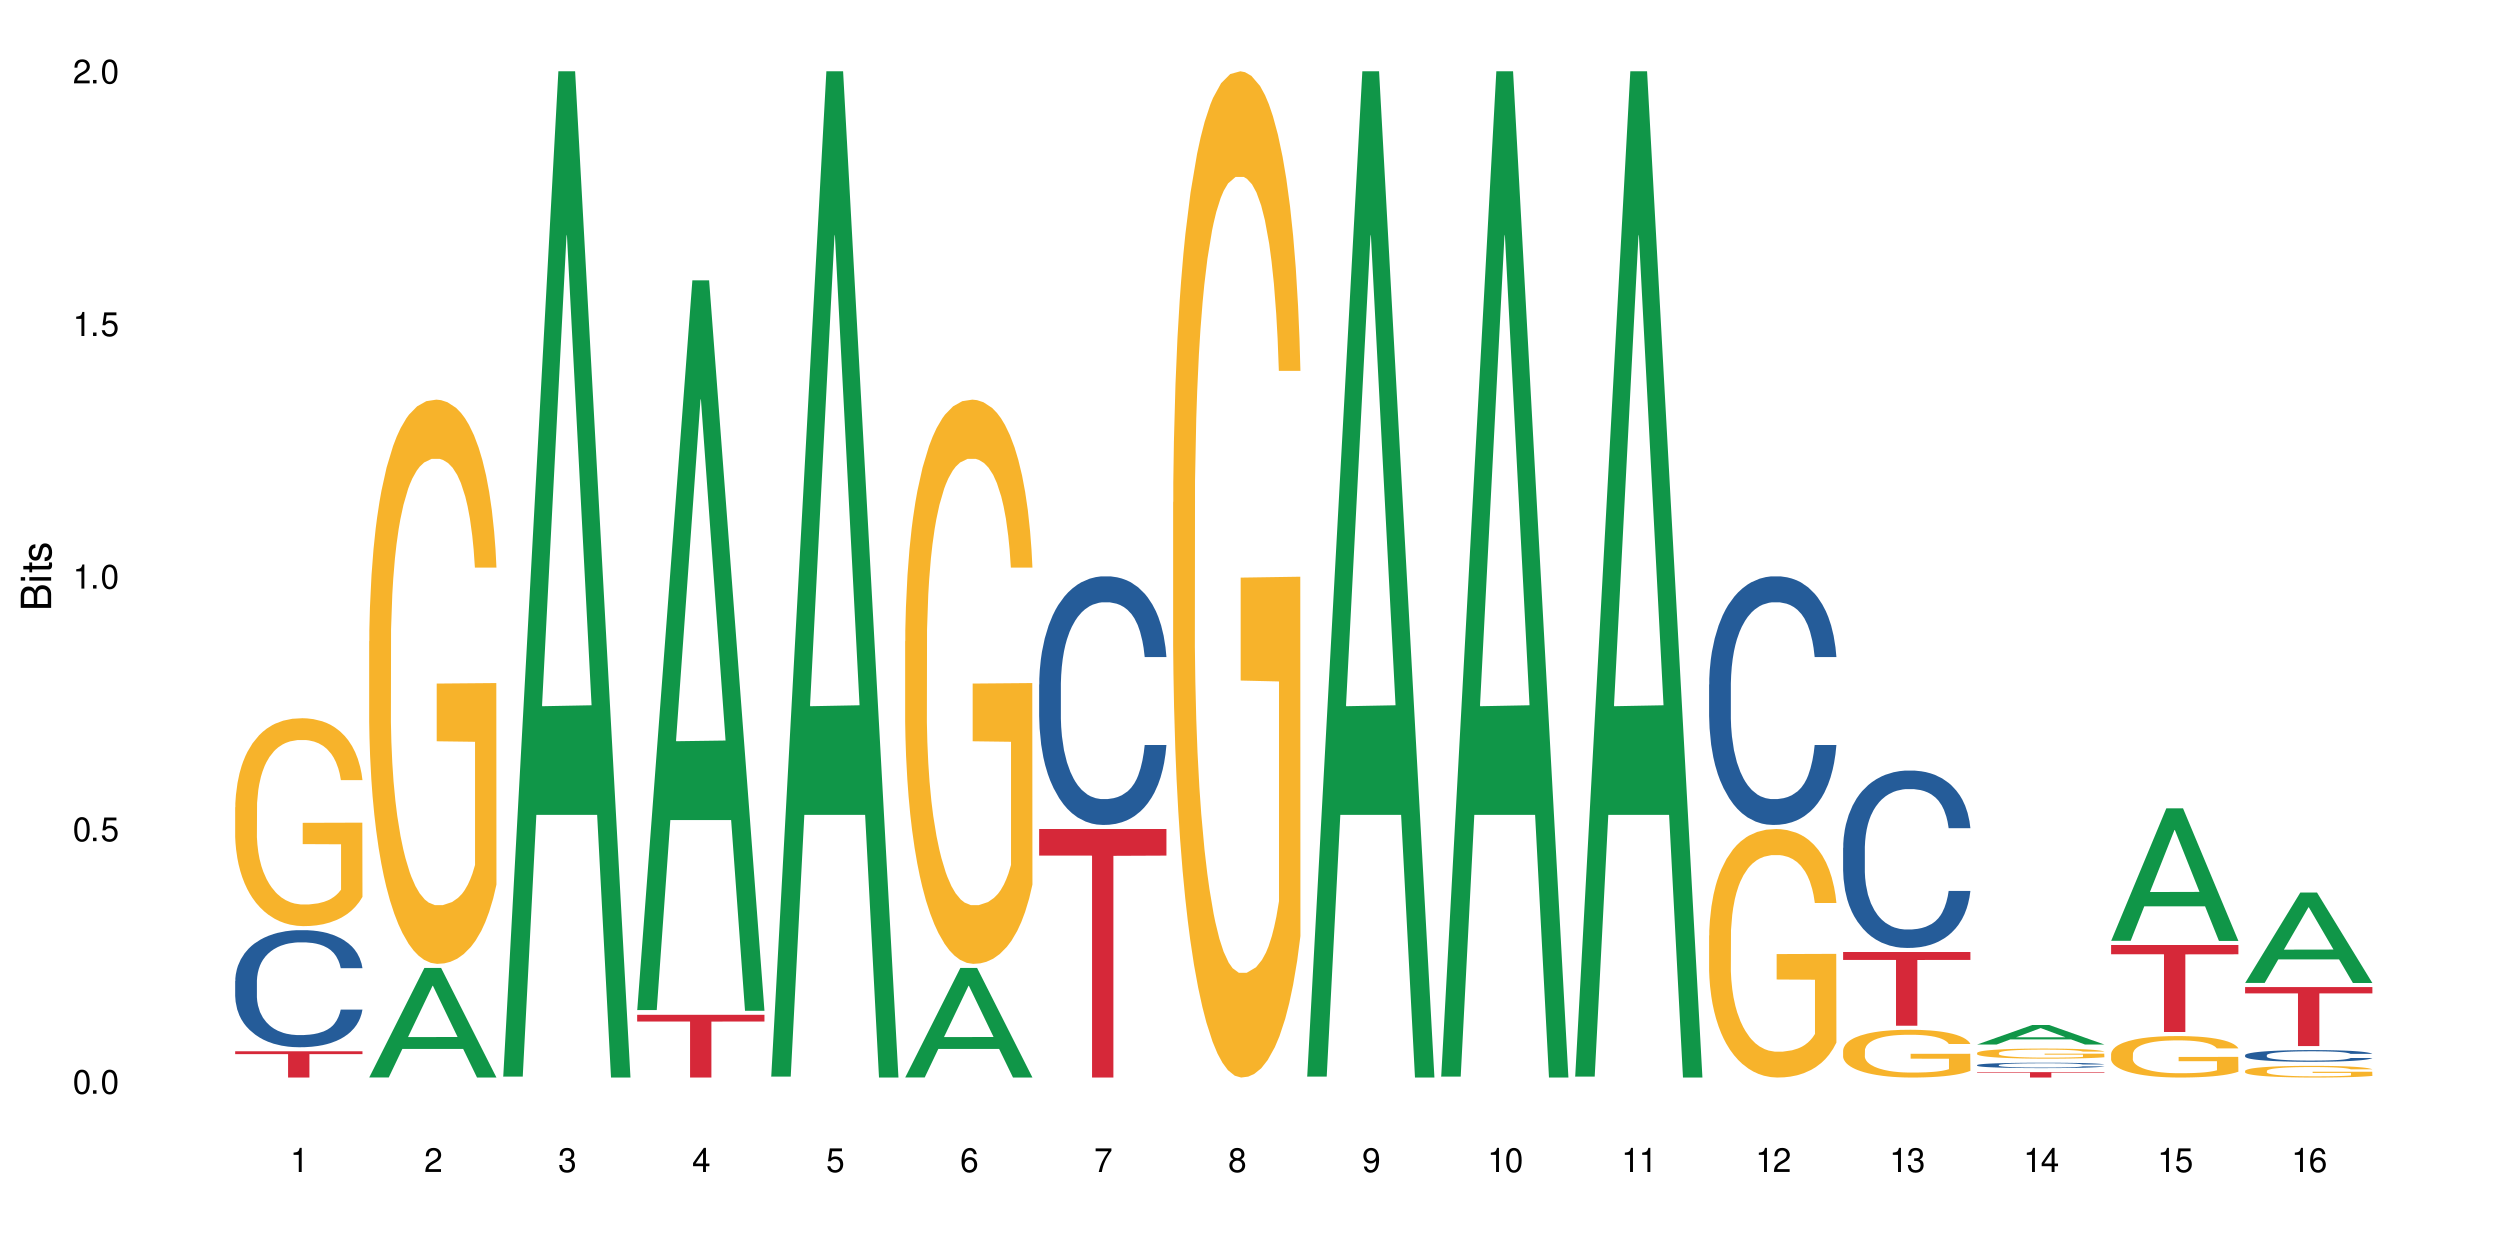 <?xml version="1.0" encoding="UTF-8"?>
<svg xmlns="http://www.w3.org/2000/svg" xmlns:xlink="http://www.w3.org/1999/xlink" width="720" height="360" viewBox="0 0 720 360">
<defs>
<g>
<g id="glyph-0-0">
</g>
<g id="glyph-0-1">
<path d="M 2.641 -6.938 C 2 -6.938 1.422 -6.656 1.078 -6.172 C 0.641 -5.562 0.406 -4.641 0.406 -3.359 C 0.406 -1.016 1.188 0.219 2.641 0.219 C 4.078 0.219 4.859 -1.016 4.859 -3.297 C 4.859 -4.641 4.656 -5.547 4.203 -6.172 C 3.844 -6.656 3.281 -6.938 2.641 -6.938 Z M 2.641 -6.188 C 3.547 -6.188 4 -5.25 4 -3.375 C 4 -1.406 3.562 -0.484 2.625 -0.484 C 1.734 -0.484 1.281 -1.438 1.281 -3.344 C 1.281 -5.25 1.734 -6.188 2.641 -6.188 Z M 2.641 -6.188 "/>
</g>
<g id="glyph-0-2">
<path d="M 1.828 -1 L 0.828 -1 L 0.828 0 L 1.828 0 Z M 1.828 -1 "/>
</g>
<g id="glyph-0-3">
<path d="M 4.562 -6.797 L 1.062 -6.797 L 0.547 -3.094 L 1.328 -3.094 C 1.719 -3.562 2.047 -3.734 2.578 -3.734 C 3.484 -3.734 4.062 -3.109 4.062 -2.094 C 4.062 -1.125 3.484 -0.531 2.578 -0.531 C 1.828 -0.531 1.375 -0.906 1.188 -1.672 L 0.328 -1.672 C 0.453 -1.109 0.547 -0.844 0.75 -0.594 C 1.125 -0.078 1.828 0.219 2.594 0.219 C 3.969 0.219 4.922 -0.781 4.922 -2.219 C 4.922 -3.562 4.031 -4.484 2.719 -4.484 C 2.25 -4.484 1.859 -4.359 1.469 -4.062 L 1.734 -5.969 L 4.562 -5.969 Z M 4.562 -6.797 "/>
</g>
<g id="glyph-0-4">
<path d="M 2.484 -4.938 L 2.484 0 L 3.328 0 L 3.328 -6.938 L 2.766 -6.938 C 2.469 -5.875 2.281 -5.734 0.984 -5.562 L 0.984 -4.938 Z M 2.484 -4.938 "/>
</g>
<g id="glyph-0-5">
<path d="M 4.859 -0.828 L 1.281 -0.828 C 1.359 -1.406 1.672 -1.781 2.5 -2.281 L 3.469 -2.828 C 4.406 -3.344 4.906 -4.062 4.906 -4.906 C 4.906 -5.484 4.672 -6.031 4.266 -6.406 C 3.859 -6.766 3.375 -6.938 2.719 -6.938 C 1.859 -6.938 1.219 -6.625 0.844 -6.031 C 0.609 -5.672 0.5 -5.234 0.484 -4.531 L 1.328 -4.531 C 1.359 -5.016 1.406 -5.281 1.531 -5.516 C 1.75 -5.938 2.188 -6.203 2.703 -6.203 C 3.469 -6.203 4.031 -5.641 4.031 -4.891 C 4.031 -4.344 3.719 -3.859 3.125 -3.516 L 2.234 -3 C 0.812 -2.172 0.406 -1.531 0.328 -0.016 L 4.859 -0.016 Z M 4.859 -0.828 "/>
</g>
<g id="glyph-0-6">
<path d="M 2.125 -3.188 L 2.578 -3.188 C 3.5 -3.188 3.984 -2.766 3.984 -1.922 C 3.984 -1.062 3.469 -0.531 2.594 -0.531 C 1.656 -0.531 1.203 -1 1.156 -2.016 L 0.312 -2.016 C 0.344 -1.453 0.438 -1.094 0.609 -0.781 C 0.953 -0.109 1.625 0.219 2.547 0.219 C 3.953 0.219 4.859 -0.625 4.859 -1.938 C 4.859 -2.828 4.516 -3.297 3.703 -3.594 C 4.344 -3.844 4.656 -4.328 4.656 -5.031 C 4.656 -6.219 3.875 -6.938 2.578 -6.938 C 1.203 -6.938 0.484 -6.172 0.453 -4.703 L 1.297 -4.703 C 1.312 -5.125 1.344 -5.359 1.453 -5.578 C 1.641 -5.969 2.062 -6.203 2.594 -6.203 C 3.344 -6.203 3.797 -5.75 3.797 -5 C 3.797 -4.516 3.609 -4.219 3.25 -4.047 C 3.016 -3.953 2.703 -3.922 2.125 -3.906 Z M 2.125 -3.188 "/>
</g>
<g id="glyph-0-7">
<path d="M 3.141 -1.672 L 3.141 0 L 3.984 0 L 3.984 -1.672 L 4.984 -1.672 L 4.984 -2.438 L 3.984 -2.438 L 3.984 -6.938 L 3.359 -6.938 L 0.266 -2.578 L 0.266 -1.672 Z M 3.141 -2.438 L 1 -2.438 L 3.141 -5.5 Z M 3.141 -2.438 "/>
</g>
<g id="glyph-0-8">
<path d="M 4.781 -5.125 C 4.609 -6.266 3.891 -6.938 2.844 -6.938 C 2.094 -6.938 1.422 -6.578 1.031 -5.953 C 0.594 -5.266 0.406 -4.422 0.406 -3.172 C 0.406 -2 0.578 -1.25 0.984 -0.641 C 1.359 -0.078 1.953 0.219 2.703 0.219 C 3.984 0.219 4.922 -0.75 4.922 -2.094 C 4.922 -3.375 4.062 -4.281 2.844 -4.281 C 2.172 -4.281 1.641 -4.031 1.281 -3.516 C 1.281 -5.234 1.828 -6.188 2.797 -6.188 C 3.391 -6.188 3.797 -5.797 3.938 -5.125 Z M 2.734 -3.531 C 3.547 -3.531 4.062 -2.953 4.062 -2.031 C 4.062 -1.156 3.484 -0.531 2.703 -0.531 C 1.922 -0.531 1.328 -1.188 1.328 -2.078 C 1.328 -2.938 1.906 -3.531 2.734 -3.531 Z M 2.734 -3.531 "/>
</g>
<g id="glyph-0-9">
<path d="M 4.984 -6.797 L 0.438 -6.797 L 0.438 -5.969 L 4.109 -5.969 C 2.5 -3.656 1.828 -2.234 1.328 0 L 2.219 0 C 2.594 -2.172 3.453 -4.047 4.984 -6.094 Z M 4.984 -6.797 "/>
</g>
<g id="glyph-0-10">
<path d="M 3.75 -3.656 C 4.469 -4.094 4.688 -4.438 4.688 -5.078 C 4.688 -6.172 3.844 -6.938 2.641 -6.938 C 1.438 -6.938 0.594 -6.172 0.594 -5.094 C 0.594 -4.438 0.812 -4.094 1.516 -3.656 C 0.734 -3.266 0.359 -2.703 0.359 -1.922 C 0.359 -0.656 1.281 0.219 2.641 0.219 C 3.984 0.219 4.922 -0.656 4.922 -1.922 C 4.922 -2.703 4.531 -3.266 3.75 -3.656 Z M 2.641 -6.188 C 3.359 -6.188 3.812 -5.75 3.812 -5.062 C 3.812 -4.406 3.344 -3.984 2.641 -3.984 C 1.922 -3.984 1.453 -4.406 1.453 -5.078 C 1.453 -5.75 1.922 -6.188 2.641 -6.188 Z M 2.641 -3.266 C 3.484 -3.266 4.062 -2.719 4.062 -1.906 C 4.062 -1.078 3.484 -0.531 2.625 -0.531 C 1.797 -0.531 1.219 -1.094 1.219 -1.906 C 1.219 -2.719 1.781 -3.266 2.641 -3.266 Z M 2.641 -3.266 "/>
</g>
<g id="glyph-0-11">
<path d="M 0.516 -1.578 C 0.672 -0.453 1.406 0.219 2.438 0.219 C 3.188 0.219 3.859 -0.141 4.266 -0.766 C 4.688 -1.453 4.891 -2.297 4.891 -3.547 C 4.891 -4.719 4.703 -5.453 4.312 -6.078 C 3.938 -6.641 3.344 -6.938 2.594 -6.938 C 1.297 -6.938 0.359 -5.969 0.359 -4.625 C 0.359 -3.344 1.234 -2.453 2.453 -2.453 C 3.094 -2.453 3.578 -2.672 4.016 -3.203 C 4 -1.484 3.469 -0.531 2.5 -0.531 C 1.906 -0.531 1.484 -0.906 1.359 -1.578 Z M 2.578 -6.203 C 3.375 -6.203 3.969 -5.531 3.969 -4.641 C 3.969 -3.797 3.391 -3.188 2.547 -3.188 C 1.734 -3.188 1.234 -3.766 1.234 -4.688 C 1.234 -5.562 1.797 -6.203 2.578 -6.203 Z M 2.578 -6.203 "/>
</g>
<g id="glyph-1-0">
</g>
<g id="glyph-1-1">
<path d="M 0 -0.953 L 0 -4.891 C 0 -5.719 -0.234 -6.344 -0.734 -6.797 C -1.188 -7.234 -1.812 -7.469 -2.5 -7.469 C -3.547 -7.469 -4.188 -7 -4.625 -5.875 C -4.984 -6.688 -5.625 -7.094 -6.531 -7.094 C -7.172 -7.094 -7.734 -6.859 -8.141 -6.391 C -8.562 -5.922 -8.75 -5.344 -8.75 -4.5 L -8.75 -0.953 Z M -4.984 -2.062 L -7.766 -2.062 L -7.766 -4.219 C -7.766 -4.844 -7.688 -5.203 -7.453 -5.5 C -7.219 -5.812 -6.859 -5.969 -6.375 -5.969 C -5.891 -5.969 -5.531 -5.812 -5.297 -5.5 C -5.062 -5.203 -4.984 -4.844 -4.984 -4.219 Z M -0.984 -2.062 L -4 -2.062 L -4 -4.781 C -4 -5.766 -3.438 -6.359 -2.484 -6.359 C -1.547 -6.359 -0.984 -5.766 -0.984 -4.781 Z M -0.984 -2.062 "/>
</g>
<g id="glyph-1-2">
<path d="M -6.281 -1.797 L -6.281 -0.797 L 0 -0.797 L 0 -1.797 Z M -8.75 -1.797 L -8.75 -0.797 L -7.484 -0.797 L -7.484 -1.797 Z M -8.75 -1.797 "/>
</g>
<g id="glyph-1-3">
<path d="M -6.281 -3.047 L -6.281 -2.016 L -8.016 -2.016 L -8.016 -1.016 L -6.281 -1.016 L -6.281 -0.172 L -5.469 -0.172 L -5.469 -1.016 L -0.719 -1.016 C -0.078 -1.016 0.281 -1.453 0.281 -2.234 C 0.281 -2.5 0.25 -2.719 0.188 -3.047 L -0.641 -3.047 C -0.609 -2.906 -0.594 -2.766 -0.594 -2.562 C -0.594 -2.141 -0.719 -2.016 -1.156 -2.016 L -5.469 -2.016 L -5.469 -3.047 Z M -6.281 -3.047 "/>
</g>
<g id="glyph-1-4">
<path d="M -4.531 -5.25 C -5.766 -5.25 -6.469 -4.422 -6.469 -2.969 C -6.469 -1.516 -5.719 -0.562 -4.547 -0.562 C -3.562 -0.562 -3.094 -1.062 -2.734 -2.562 L -2.516 -3.484 C -2.344 -4.188 -2.094 -4.469 -1.641 -4.469 C -1.047 -4.469 -0.641 -3.875 -0.641 -3 C -0.641 -2.453 -0.797 -2 -1.062 -1.75 C -1.25 -1.594 -1.422 -1.531 -1.875 -1.469 L -1.875 -0.406 C -0.422 -0.453 0.281 -1.266 0.281 -2.922 C 0.281 -4.5 -0.5 -5.516 -1.719 -5.516 C -2.656 -5.516 -3.172 -4.984 -3.469 -3.734 L -3.703 -2.766 C -3.891 -1.953 -4.156 -1.609 -4.594 -1.609 C -5.188 -1.609 -5.547 -2.125 -5.547 -2.938 C -5.547 -3.75 -5.203 -4.172 -4.531 -4.203 Z M -4.531 -5.25 "/>
</g>
</g>
</defs>
<rect x="-72" y="-36" width="864" height="432" fill="rgb(100%, 100%, 100%)" fill-opacity="1"/>
<path fill-rule="nonzero" fill="rgb(14.51%, 36.078%, 60%)" fill-opacity="1" d="M 67.73 282.562 L 67.777 282.531 L 67.777 281.793 L 67.91 280.621 L 68.223 279.141 L 68.535 278.125 L 69.34 276.305 L 70.457 274.551 L 71.621 273.191 L 72.469 272.391 L 73.23 271.773 L 74.973 270.633 L 76.09 270.051 L 77.297 269.523 L 78.773 269 L 79.848 268.691 L 82.262 268.199 L 84.051 267.984 L 85.434 267.891 L 88.43 267.891 L 90.219 268.016 L 91.516 268.168 L 92.945 268.414 L 94.152 268.691 L 96.254 269.371 L 98.133 270.234 L 98.98 270.727 L 100.324 271.684 L 101.352 272.605 L 102.066 273.41 L 102.871 274.551 L 103.586 275.938 L 104.125 277.508 L 104.391 278.832 L 98.133 278.832 L 97.82 277.602 L 97.461 276.645 L 96.793 275.383 L 96.121 274.488 L 95.184 273.594 L 94.332 273.008 L 93.172 272.422 L 92.141 272.051 L 91.07 271.773 L 90.039 271.59 L 88.074 271.406 L 85.793 271.406 L 84.945 271.469 L 83.199 271.715 L 82.262 271.93 L 80.918 272.359 L 79.98 272.762 L 78.863 273.379 L 78.102 273.902 L 77.164 274.703 L 76.492 275.414 L 75.734 276.43 L 75.285 277.199 L 74.883 278.062 L 74.527 279.082 L 74.258 280.16 L 74.078 281.301 L 73.988 282.41 L 73.988 287.188 L 74.078 288.297 L 74.305 289.59 L 74.883 291.473 L 75.734 293.105 L 76.719 294.398 L 77.656 295.324 L 78.191 295.754 L 78.906 296.25 L 80.027 296.863 L 81.637 297.48 L 82.574 297.727 L 84.004 297.973 L 85.48 298.098 L 87.449 298.098 L 89.191 297.973 L 90.352 297.82 L 91.559 297.574 L 93.215 297.051 L 94.242 296.555 L 95.137 295.973 L 95.809 295.387 L 96.254 294.891 L 96.926 293.938 L 97.461 292.891 L 97.863 291.809 L 98.133 290.762 L 104.391 290.762 L 104.125 291.996 L 103.723 293.195 L 103.32 294.09 L 102.691 295.168 L 101.977 296.125 L 100.949 297.203 L 100.102 297.914 L 98.98 298.684 L 97.953 299.27 L 96.836 299.793 L 95.184 300.41 L 94.109 300.719 L 92.945 300.996 L 91.559 301.242 L 89.816 301.457 L 87.938 301.582 L 86.195 301.613 L 84.316 301.551 L 82.934 301.426 L 81.098 301.148 L 78.82 300.594 L 77.164 300.008 L 75.867 299.422 L 74.75 298.805 L 73.5 297.973 L 71.891 296.617 L 70.906 295.57 L 70.234 294.707 L 69.473 293.504 L 68.938 292.426 L 68.312 290.699 L 67.863 288.512 L 67.73 286.816 Z M 67.73 282.562 "/>
<path fill-rule="nonzero" fill="rgb(96.863%, 70.196%, 16.863%)" fill-opacity="1" d="M 67.73 232.492 L 67.777 232.438 L 67.777 231.344 L 67.953 228.883 L 68.402 225.492 L 68.984 222.703 L 69.609 220.516 L 70.012 219.367 L 70.684 217.727 L 71.262 216.523 L 72.738 214.062 L 74.617 211.766 L 75.645 210.781 L 76.809 209.852 L 78.461 208.812 L 79.223 208.43 L 81.547 207.555 L 84.184 207.008 L 87.09 206.844 L 88.43 206.898 L 90.266 207.117 L 92.77 207.719 L 94.199 208.266 L 95.316 208.812 L 96.477 209.523 L 97.91 210.617 L 99.25 211.93 L 100.324 213.242 L 101.395 214.883 L 102.289 216.633 L 103.051 218.547 L 103.723 220.844 L 104.125 222.758 L 104.391 224.672 L 98.176 224.672 L 97.82 222.758 L 97.418 221.281 L 96.746 219.477 L 96.074 218.164 L 95.406 217.125 L 94.152 215.703 L 93.082 214.828 L 91.738 214.062 L 90.441 213.57 L 88.969 213.242 L 88.074 213.133 L 85.703 213.133 L 83.559 213.516 L 82.305 213.953 L 81.41 214.391 L 80.16 215.211 L 79.398 215.867 L 78.953 216.305 L 77.613 218 L 76.719 219.531 L 76.227 220.57 L 75.602 222.211 L 75.152 223.688 L 74.66 225.875 L 74.391 227.516 L 74.035 231.234 L 73.988 241.078 L 74.125 243.156 L 74.391 245.398 L 74.75 247.367 L 75.285 249.445 L 75.824 251.031 L 76.762 253.164 L 77.566 254.586 L 78.191 255.516 L 79.398 256.992 L 79.891 257.484 L 81.055 258.469 L 82.262 259.234 L 83.738 259.891 L 84.855 260.219 L 86.641 260.492 L 88.922 260.492 L 91.605 260.164 L 93.305 259.727 L 94.465 259.289 L 95.227 258.906 L 96.164 258.305 L 96.836 257.758 L 97.461 257.156 L 98.223 256.227 L 98.223 243.156 L 87.18 243.102 L 87.18 236.977 L 104.348 236.922 L 104.391 258.305 L 103.453 259.781 L 102.289 261.203 L 101.172 262.297 L 100.012 263.227 L 98.355 264.266 L 97.016 264.922 L 94.957 265.688 L 93.082 266.18 L 91.113 266.508 L 89.371 266.672 L 87.312 266.727 L 85.48 266.617 L 83.512 266.289 L 81.949 265.852 L 80.516 265.305 L 79.086 264.594 L 77.297 263.445 L 76.137 262.516 L 74.93 261.367 L 73.723 260 L 72.648 258.523 L 71.934 257.375 L 71.219 256.062 L 70.457 254.422 L 69.742 252.562 L 69.207 250.867 L 68.715 248.953 L 68.355 247.148 L 68 244.688 L 67.82 242.719 L 67.73 241.023 Z M 67.73 232.492 "/>
<path fill-rule="nonzero" fill="rgb(83.922%, 15.686%, 22.353%)" fill-opacity="1" d="M 67.73 302.773 L 104.391 302.773 L 104.391 303.586 L 89.113 303.59 L 89.113 310.332 L 82.965 310.332 L 82.965 303.598 L 82.875 303.586 L 67.73 303.586 Z M 67.73 302.773 "/>
<path fill-rule="nonzero" fill="rgb(6.275%, 58.824%, 28.235%)" fill-opacity="1" d="M 106.32 310.305 L 106.359 310.273 L 122.223 278.762 L 127.039 278.762 L 142.98 310.332 L 137.383 310.332 L 133.387 302.09 L 115.879 302.09 L 111.961 310.305 L 106.32 310.305 L 117.562 298.684 L 131.781 298.652 L 124.691 283.922 L 124.613 283.891 L 124.535 283.98 L 117.523 298.652 L 117.562 298.684 Z M 106.32 310.305 "/>
<path fill-rule="nonzero" fill="rgb(96.863%, 70.196%, 16.863%)" fill-opacity="1" d="M 106.32 184.695 L 106.367 184.547 L 106.367 181.582 L 106.543 174.902 L 106.992 165.699 L 107.574 158.133 L 108.199 152.195 L 108.602 149.078 L 109.273 144.629 L 109.852 141.363 L 111.328 134.684 L 113.207 128.453 L 114.234 125.781 L 115.398 123.258 L 117.051 120.438 L 117.812 119.398 L 120.137 117.023 L 122.773 115.539 L 125.68 115.094 L 127.02 115.242 L 128.855 115.836 L 131.359 117.469 L 132.789 118.953 L 133.906 120.438 L 135.07 122.367 L 136.5 125.336 L 137.84 128.895 L 138.914 132.457 L 139.988 136.91 L 140.879 141.66 L 141.641 146.852 L 142.312 153.086 L 142.715 158.281 L 142.98 163.477 L 136.77 163.477 L 136.41 158.281 L 136.008 154.273 L 135.336 149.375 L 134.668 145.816 L 133.996 142.996 L 132.742 139.137 L 131.672 136.762 L 130.328 134.684 L 129.031 133.348 L 127.559 132.457 L 126.664 132.16 L 124.293 132.16 L 122.148 133.199 L 120.895 134.387 L 120.004 135.574 L 118.75 137.801 L 117.988 139.582 L 117.543 140.77 L 116.203 145.371 L 115.309 149.523 L 114.816 152.344 L 114.191 156.797 L 113.742 160.805 L 113.25 166.738 L 112.984 171.191 L 112.625 181.285 L 112.582 207.996 L 112.715 213.637 L 112.984 219.719 L 113.34 225.062 L 113.879 230.703 L 114.414 235.008 L 115.352 240.793 L 116.156 244.652 L 116.781 247.176 L 117.988 251.184 L 118.48 252.52 L 119.645 255.191 L 120.852 257.266 L 122.328 259.047 L 123.445 259.938 L 125.234 260.68 L 127.512 260.68 L 130.195 259.789 L 131.895 258.602 L 133.059 257.414 L 133.816 256.375 L 134.754 254.746 L 135.426 253.262 L 136.051 251.629 L 136.812 249.105 L 136.812 213.637 L 125.77 213.488 L 125.77 196.867 L 142.938 196.719 L 142.98 254.746 L 142.043 258.75 L 140.879 262.609 L 139.762 265.578 L 138.602 268.102 L 136.945 270.922 L 135.605 272.703 L 133.547 274.777 L 131.672 276.113 L 129.703 277.004 L 127.961 277.449 L 125.902 277.598 L 124.07 277.301 L 122.102 276.41 L 120.539 275.223 L 119.109 273.742 L 117.676 271.812 L 115.891 268.695 L 114.727 266.172 L 113.52 263.055 L 112.312 259.344 L 111.238 255.34 L 110.523 252.223 L 109.809 248.66 L 109.047 244.207 L 108.332 239.16 L 107.797 234.562 L 107.305 229.367 L 106.945 224.469 L 106.59 217.793 L 106.41 212.449 L 106.32 207.848 Z M 106.32 184.695 "/>
<path fill-rule="nonzero" fill="rgb(6.275%, 58.824%, 28.235%)" fill-opacity="1" d="M 144.91 310.059 L 144.949 309.789 L 160.812 20.527 L 165.633 20.527 L 181.574 310.332 L 175.973 310.332 L 171.977 234.684 L 154.469 234.684 L 150.551 310.059 L 144.91 310.059 L 156.152 203.391 L 170.371 203.117 L 163.281 67.875 L 163.203 67.602 L 163.125 68.418 L 156.113 203.117 L 156.152 203.391 Z M 144.91 310.059 "/>
<path fill-rule="nonzero" fill="rgb(6.275%, 58.824%, 28.235%)" fill-opacity="1" d="M 183.5 290.906 L 183.543 290.707 L 199.402 80.73 L 204.223 80.73 L 220.164 291.102 L 214.562 291.102 L 210.566 236.188 L 193.059 236.188 L 189.141 290.906 L 183.5 290.906 L 194.742 213.473 L 208.961 213.273 L 201.871 115.102 L 201.793 114.902 L 201.715 115.496 L 194.703 213.273 L 194.742 213.473 Z M 183.5 290.906 "/>
<path fill-rule="nonzero" fill="rgb(83.922%, 15.686%, 22.353%)" fill-opacity="1" d="M 183.5 292.266 L 220.164 292.266 L 220.164 294.199 L 204.883 294.215 L 204.883 310.332 L 198.738 310.332 L 198.738 294.234 L 198.648 294.199 L 183.5 294.199 Z M 183.5 292.266 "/>
<path fill-rule="nonzero" fill="rgb(6.275%, 58.824%, 28.235%)" fill-opacity="1" d="M 222.094 310.059 L 222.133 309.789 L 237.996 20.527 L 242.812 20.527 L 258.754 310.332 L 253.152 310.332 L 249.156 234.684 L 231.648 234.684 L 227.73 310.059 L 222.094 310.059 L 233.332 203.391 L 247.551 203.117 L 240.461 67.875 L 240.383 67.602 L 240.305 68.418 L 233.293 203.117 L 233.332 203.391 Z M 222.094 310.059 "/>
<path fill-rule="nonzero" fill="rgb(6.275%, 58.824%, 28.235%)" fill-opacity="1" d="M 260.684 310.305 L 260.723 310.273 L 276.586 278.762 L 281.402 278.762 L 297.344 310.332 L 291.742 310.332 L 287.746 302.09 L 270.238 302.09 L 266.324 310.305 L 260.684 310.305 L 271.922 298.684 L 286.141 298.652 L 279.051 283.922 L 278.973 283.891 L 278.895 283.98 L 271.883 298.652 L 271.922 298.684 Z M 260.684 310.305 "/>
<path fill-rule="nonzero" fill="rgb(96.863%, 70.196%, 16.863%)" fill-opacity="1" d="M 260.684 184.695 L 260.727 184.547 L 260.727 181.582 L 260.906 174.902 L 261.352 165.699 L 261.934 158.133 L 262.559 152.195 L 262.961 149.078 L 263.633 144.629 L 264.215 141.363 L 265.691 134.684 L 267.566 128.453 L 268.598 125.781 L 269.758 123.258 L 271.414 120.438 L 272.172 119.398 L 274.496 117.023 L 277.137 115.539 L 280.043 115.094 L 281.383 115.242 L 283.215 115.836 L 285.719 117.469 L 287.148 118.953 L 288.27 120.438 L 289.43 122.367 L 290.859 125.336 L 292.203 128.895 L 293.273 132.457 L 294.348 136.91 L 295.242 141.66 L 296.004 146.852 L 296.672 153.086 L 297.074 158.281 L 297.344 163.477 L 291.129 163.477 L 290.77 158.281 L 290.367 154.273 L 289.699 149.375 L 289.027 145.816 L 288.355 142.996 L 287.105 139.137 L 286.031 136.762 L 284.691 134.684 L 283.395 133.348 L 281.918 132.457 L 281.023 132.16 L 278.656 132.16 L 276.508 133.199 L 275.258 134.387 L 274.363 135.574 L 273.113 137.801 L 272.352 139.582 L 271.906 140.77 L 270.562 145.371 L 269.668 149.523 L 269.176 152.344 L 268.551 156.797 L 268.105 160.805 L 267.613 166.738 L 267.344 171.191 L 266.988 181.285 L 266.941 207.996 L 267.074 213.637 L 267.344 219.719 L 267.703 225.062 L 268.238 230.703 L 268.773 235.008 L 269.715 240.793 L 270.52 244.652 L 271.145 247.176 L 272.352 251.184 L 272.844 252.52 L 274.004 255.191 L 275.211 257.266 L 276.688 259.047 L 277.805 259.938 L 279.594 260.68 L 281.875 260.68 L 284.559 259.789 L 286.254 258.602 L 287.418 257.414 L 288.18 256.375 L 289.117 254.746 L 289.789 253.262 L 290.414 251.629 L 291.172 249.105 L 291.172 213.637 L 280.129 213.488 L 280.129 196.867 L 297.297 196.719 L 297.344 254.746 L 296.406 258.75 L 295.242 262.609 L 294.125 265.578 L 292.961 268.102 L 291.309 270.922 L 289.965 272.703 L 287.91 274.777 L 286.031 276.113 L 284.066 277.004 L 282.32 277.449 L 280.266 277.598 L 278.434 277.301 L 276.465 276.41 L 274.898 275.223 L 273.469 273.742 L 272.039 271.812 L 270.25 268.695 L 269.086 266.172 L 267.879 263.055 L 266.672 259.344 L 265.602 255.34 L 264.887 252.223 L 264.168 248.66 L 263.41 244.207 L 262.695 239.16 L 262.156 234.562 L 261.668 229.367 L 261.309 224.469 L 260.949 217.793 L 260.773 212.449 L 260.684 207.848 Z M 260.684 184.695 "/>
<path fill-rule="nonzero" fill="rgb(14.51%, 36.078%, 60%)" fill-opacity="1" d="M 299.273 197.156 L 299.316 197.09 L 299.316 195.52 L 299.453 193.031 L 299.766 189.891 L 300.078 187.734 L 300.883 183.875 L 302 180.145 L 303.164 177.266 L 304.012 175.562 L 304.773 174.254 L 306.516 171.836 L 307.633 170.59 L 308.84 169.48 L 310.316 168.367 L 311.391 167.711 L 313.805 166.664 L 315.59 166.207 L 316.977 166.012 L 319.973 166.012 L 321.762 166.273 L 323.059 166.602 L 324.488 167.125 L 325.695 167.711 L 327.797 169.152 L 329.676 170.984 L 330.523 172.031 L 331.867 174.059 L 332.895 176.023 L 333.609 177.723 L 334.414 180.145 L 335.129 183.09 L 335.664 186.426 L 335.934 189.238 L 329.676 189.238 L 329.363 186.621 L 329.004 184.594 L 328.332 181.91 L 327.664 180.012 L 326.723 178.117 L 325.875 176.871 L 324.711 175.629 L 323.684 174.844 L 322.609 174.254 L 321.582 173.863 L 319.613 173.469 L 317.336 173.469 L 316.484 173.602 L 314.742 174.125 L 313.805 174.582 L 312.461 175.5 L 311.523 176.348 L 310.406 177.656 L 309.645 178.77 L 308.707 180.473 L 308.035 181.977 L 307.277 184.137 L 306.828 185.77 L 306.426 187.602 L 306.07 189.762 L 305.801 192.051 L 305.621 194.473 L 305.531 196.828 L 305.531 206.969 L 305.621 209.324 L 305.844 212.074 L 306.426 216.062 L 307.277 219.531 L 308.258 222.281 L 309.199 224.242 L 309.734 225.16 L 310.449 226.207 L 311.566 227.516 L 313.176 228.824 L 314.117 229.348 L 315.547 229.871 L 317.023 230.133 L 318.988 230.133 L 320.734 229.871 L 321.895 229.543 L 323.102 229.02 L 324.758 227.906 L 325.785 226.859 L 326.68 225.617 L 327.352 224.375 L 327.797 223.328 L 328.469 221.297 L 329.004 219.074 L 329.406 216.785 L 329.676 214.559 L 335.934 214.559 L 335.664 217.176 L 335.262 219.727 L 334.859 221.625 L 334.234 223.914 L 333.52 225.945 L 332.492 228.234 L 331.641 229.738 L 330.523 231.375 L 329.496 232.617 L 328.379 233.73 L 326.723 235.039 L 325.652 235.691 L 324.488 236.281 L 323.102 236.805 L 321.359 237.262 L 319.48 237.523 L 317.738 237.59 L 315.859 237.461 L 314.473 237.199 L 312.641 236.609 L 310.359 235.43 L 308.707 234.188 L 307.41 232.945 L 306.293 231.637 L 305.039 229.871 L 303.43 226.992 L 302.445 224.766 L 301.777 222.934 L 301.016 220.383 L 300.48 218.094 L 299.855 214.43 L 299.406 209.781 L 299.273 206.184 Z M 299.273 197.156 "/>
<path fill-rule="nonzero" fill="rgb(83.922%, 15.686%, 22.353%)" fill-opacity="1" d="M 299.273 238.754 L 335.934 238.754 L 335.934 246.414 L 320.656 246.484 L 320.656 310.332 L 314.508 310.332 L 314.508 246.551 L 314.418 246.414 L 299.273 246.414 Z M 299.273 238.754 "/>
<path fill-rule="nonzero" fill="rgb(96.863%, 70.196%, 16.863%)" fill-opacity="1" d="M 337.863 144.652 L 337.906 144.387 L 337.906 139.094 L 338.086 127.184 L 338.535 110.777 L 339.113 97.277 L 339.742 86.691 L 340.145 81.133 L 340.812 73.195 L 341.395 67.371 L 342.871 55.461 L 344.75 44.348 L 345.777 39.582 L 346.938 35.082 L 348.594 30.055 L 349.352 28.203 L 351.68 23.965 L 354.316 21.32 L 357.223 20.527 L 358.562 20.789 L 360.395 21.848 L 362.898 24.762 L 364.332 27.406 L 365.449 30.055 L 366.609 33.496 L 368.043 38.789 L 369.383 45.141 L 370.457 51.492 L 371.527 59.43 L 372.422 67.902 L 373.184 77.164 L 373.852 88.281 L 374.254 97.543 L 374.523 106.805 L 368.309 106.805 L 367.953 97.543 L 367.551 90.398 L 366.879 81.664 L 366.207 75.312 L 365.539 70.281 L 364.285 63.402 L 363.211 59.168 L 361.871 55.461 L 360.574 53.078 L 359.102 51.492 L 358.207 50.961 L 355.836 50.961 L 353.691 52.816 L 352.438 54.934 L 351.543 57.051 L 350.293 61.02 L 349.531 64.195 L 349.086 66.312 L 347.742 74.516 L 346.848 81.93 L 346.359 86.957 L 345.73 94.898 L 345.285 102.043 L 344.793 112.629 L 344.523 120.57 L 344.168 138.566 L 344.121 186.207 L 344.258 196.262 L 344.523 207.113 L 344.883 216.641 L 345.418 226.699 L 345.957 234.375 L 346.895 244.695 L 347.699 251.578 L 348.324 256.078 L 349.531 263.223 L 350.023 265.605 L 351.188 270.367 L 352.395 274.074 L 353.867 277.25 L 354.988 278.836 L 356.773 280.16 L 359.055 280.16 L 361.738 278.574 L 363.438 276.457 L 364.598 274.34 L 365.359 272.484 L 366.297 269.574 L 366.969 266.926 L 367.594 264.016 L 368.355 259.516 L 368.355 196.262 L 357.312 195.996 L 357.312 166.355 L 374.48 166.09 L 374.523 269.574 L 373.586 276.719 L 372.422 283.602 L 371.305 288.895 L 370.145 293.395 L 368.488 298.422 L 367.148 301.598 L 365.09 305.305 L 363.211 307.688 L 361.246 309.273 L 359.504 310.066 L 357.445 310.332 L 355.613 309.805 L 353.645 308.215 L 352.082 306.098 L 350.648 303.453 L 349.219 300.012 L 347.43 294.453 L 346.27 289.953 L 345.062 284.395 L 343.855 277.777 L 342.781 270.633 L 342.066 265.074 L 341.352 258.723 L 340.59 250.781 L 339.875 241.785 L 339.34 233.578 L 338.848 224.316 L 338.488 215.582 L 338.133 203.672 L 337.953 194.145 L 337.863 185.941 Z M 337.863 144.652 "/>
<path fill-rule="nonzero" fill="rgb(6.275%, 58.824%, 28.235%)" fill-opacity="1" d="M 376.453 310.059 L 376.492 309.789 L 392.355 20.527 L 397.172 20.527 L 413.113 310.332 L 407.512 310.332 L 403.52 234.684 L 386.012 234.684 L 382.094 310.059 L 376.453 310.059 L 387.695 203.391 L 401.914 203.117 L 394.824 67.875 L 394.746 67.602 L 394.668 68.418 L 387.656 203.117 L 387.695 203.391 Z M 376.453 310.059 "/>
<path fill-rule="nonzero" fill="rgb(6.275%, 58.824%, 28.235%)" fill-opacity="1" d="M 415.043 310.059 L 415.082 309.789 L 430.945 20.527 L 435.762 20.527 L 451.703 310.332 L 446.105 310.332 L 442.109 234.684 L 424.602 234.684 L 420.684 310.059 L 415.043 310.059 L 426.285 203.391 L 440.504 203.117 L 433.414 67.875 L 433.336 67.602 L 433.258 68.418 L 426.246 203.117 L 426.285 203.391 Z M 415.043 310.059 "/>
<path fill-rule="nonzero" fill="rgb(6.275%, 58.824%, 28.235%)" fill-opacity="1" d="M 453.633 310.059 L 453.672 309.789 L 469.535 20.527 L 474.355 20.527 L 490.297 310.332 L 484.695 310.332 L 480.699 234.684 L 463.191 234.684 L 459.273 310.059 L 453.633 310.059 L 464.875 203.391 L 479.094 203.117 L 472.004 67.875 L 471.926 67.602 L 471.848 68.418 L 464.836 203.117 L 464.875 203.391 Z M 453.633 310.059 "/>
<path fill-rule="nonzero" fill="rgb(14.51%, 36.078%, 60%)" fill-opacity="1" d="M 492.223 197.156 L 492.27 197.09 L 492.27 195.52 L 492.402 193.031 L 492.715 189.891 L 493.027 187.734 L 493.836 183.875 L 494.953 180.145 L 496.113 177.266 L 496.965 175.562 L 497.723 174.254 L 499.469 171.836 L 500.586 170.59 L 501.793 169.48 L 503.266 168.367 L 504.34 167.711 L 506.754 166.664 L 508.543 166.207 L 509.93 166.012 L 512.926 166.012 L 514.711 166.273 L 516.008 166.602 L 517.441 167.125 L 518.648 167.711 L 520.75 169.152 L 522.625 170.984 L 523.477 172.031 L 524.816 174.059 L 525.844 176.023 L 526.559 177.723 L 527.367 180.145 L 528.082 183.09 L 528.617 186.426 L 528.887 189.238 L 522.625 189.238 L 522.312 186.621 L 521.957 184.594 L 521.285 181.91 L 520.613 180.012 L 519.676 178.117 L 518.824 176.871 L 517.664 175.629 L 516.637 174.844 L 515.562 174.254 L 514.535 173.863 L 512.566 173.469 L 510.285 173.469 L 509.438 173.602 L 507.695 174.125 L 506.754 174.582 L 505.414 175.5 L 504.473 176.348 L 503.355 177.656 L 502.598 178.77 L 501.656 180.473 L 500.988 181.977 L 500.227 184.137 L 499.781 185.77 L 499.379 187.602 L 499.02 189.762 L 498.75 192.051 L 498.574 194.473 L 498.484 196.828 L 498.484 206.969 L 498.574 209.324 L 498.797 212.074 L 499.379 216.062 L 500.227 219.531 L 501.211 222.281 L 502.148 224.242 L 502.688 225.16 L 503.402 226.207 L 504.52 227.516 L 506.129 228.824 L 507.066 229.348 L 508.5 229.871 L 509.973 230.133 L 511.941 230.133 L 513.684 229.871 L 514.848 229.543 L 516.055 229.02 L 517.707 227.906 L 518.738 226.859 L 519.629 225.617 L 520.301 224.375 L 520.75 223.328 L 521.418 221.297 L 521.957 219.074 L 522.359 216.785 L 522.625 214.559 L 528.887 214.559 L 528.617 217.176 L 528.215 219.727 L 527.812 221.625 L 527.188 223.914 L 526.473 225.945 L 525.441 228.234 L 524.594 229.738 L 523.477 231.375 L 522.449 232.617 L 521.328 233.73 L 519.676 235.039 L 518.602 235.691 L 517.441 236.281 L 516.055 236.805 L 514.309 237.262 L 512.434 237.523 L 510.688 237.59 L 508.812 237.461 L 507.426 237.199 L 505.594 236.609 L 503.312 235.43 L 501.656 234.188 L 500.363 232.945 L 499.242 231.637 L 497.992 229.871 L 496.383 226.992 L 495.398 224.766 L 494.727 222.934 L 493.969 220.383 L 493.434 218.094 L 492.805 214.43 L 492.359 209.781 L 492.223 206.184 Z M 492.223 197.156 "/>
<path fill-rule="nonzero" fill="rgb(96.863%, 70.196%, 16.863%)" fill-opacity="1" d="M 492.223 269.41 L 492.27 269.348 L 492.27 268.039 L 492.449 265.098 L 492.895 261.043 L 493.477 257.711 L 494.102 255.098 L 494.504 253.723 L 495.176 251.762 L 495.758 250.324 L 497.23 247.383 L 499.109 244.637 L 500.137 243.461 L 501.301 242.348 L 502.953 241.105 L 503.715 240.648 L 506.039 239.605 L 508.676 238.949 L 511.582 238.754 L 512.926 238.82 L 514.758 239.082 L 517.262 239.801 L 518.691 240.453 L 519.809 241.105 L 520.973 241.957 L 522.402 243.266 L 523.742 244.832 L 524.816 246.402 L 525.891 248.363 L 526.785 250.453 L 527.543 252.742 L 528.215 255.488 L 528.617 257.777 L 528.887 260.062 L 522.672 260.062 L 522.312 257.777 L 521.91 256.012 L 521.238 253.855 L 520.57 252.285 L 519.898 251.043 L 518.648 249.344 L 517.574 248.297 L 516.234 247.383 L 514.938 246.793 L 513.461 246.402 L 512.566 246.27 L 510.195 246.27 L 508.051 246.73 L 506.801 247.25 L 505.906 247.773 L 504.652 248.754 L 503.895 249.539 L 503.445 250.062 L 502.105 252.09 L 501.211 253.918 L 500.719 255.16 L 500.094 257.121 L 499.645 258.887 L 499.156 261.504 L 498.887 263.465 L 498.527 267.906 L 498.484 279.676 L 498.617 282.16 L 498.887 284.84 L 499.242 287.191 L 499.781 289.676 L 500.316 291.57 L 501.254 294.121 L 502.059 295.82 L 502.688 296.934 L 503.895 298.695 L 504.387 299.285 L 505.547 300.461 L 506.754 301.375 L 508.23 302.16 L 509.348 302.555 L 511.137 302.879 L 513.418 302.879 L 516.098 302.488 L 517.797 301.965 L 518.961 301.441 L 519.719 300.984 L 520.66 300.266 L 521.328 299.613 L 521.957 298.895 L 522.715 297.781 L 522.715 282.16 L 511.672 282.094 L 511.672 274.773 L 528.84 274.707 L 528.887 300.266 L 527.945 302.031 L 526.785 303.73 L 525.668 305.039 L 524.504 306.148 L 522.852 307.391 L 521.508 308.176 L 519.453 309.09 L 517.574 309.68 L 515.605 310.07 L 513.863 310.266 L 511.809 310.332 L 509.973 310.203 L 508.008 309.809 L 506.441 309.285 L 505.012 308.633 L 503.582 307.781 L 501.793 306.41 L 500.629 305.301 L 499.422 303.926 L 498.215 302.293 L 497.141 300.527 L 496.426 299.156 L 495.711 297.586 L 494.953 295.625 L 494.238 293.402 L 493.699 291.375 L 493.207 289.086 L 492.852 286.93 L 492.492 283.988 L 492.312 281.637 L 492.223 279.609 Z M 492.223 269.41 "/>
<path fill-rule="nonzero" fill="rgb(14.51%, 36.078%, 60%)" fill-opacity="1" d="M 530.816 244.164 L 530.859 244.117 L 530.859 242.996 L 530.992 241.223 L 531.305 238.98 L 531.621 237.441 L 532.426 234.688 L 533.543 232.023 L 534.703 229.969 L 535.555 228.758 L 536.312 227.824 L 538.059 226.094 L 539.176 225.207 L 540.383 224.414 L 541.859 223.621 L 542.93 223.152 L 545.344 222.406 L 547.133 222.082 L 548.52 221.941 L 551.516 221.941 L 553.305 222.129 L 554.602 222.359 L 556.031 222.734 L 557.238 223.152 L 559.34 224.18 L 561.215 225.488 L 562.066 226.234 L 563.406 227.684 L 564.434 229.082 L 565.152 230.297 L 565.957 232.023 L 566.672 234.125 L 567.207 236.508 L 567.477 238.516 L 561.215 238.516 L 560.902 236.648 L 560.547 235.199 L 559.875 233.285 L 559.203 231.93 L 558.266 230.578 L 557.418 229.691 L 556.254 228.805 L 555.227 228.242 L 554.152 227.824 L 553.125 227.543 L 551.156 227.262 L 548.879 227.262 L 548.027 227.355 L 546.285 227.73 L 545.344 228.055 L 544.004 228.711 L 543.066 229.316 L 541.945 230.25 L 541.188 231.043 L 540.25 232.258 L 539.578 233.332 L 538.816 234.871 L 538.371 236.039 L 537.969 237.348 L 537.609 238.887 L 537.344 240.523 L 537.164 242.25 L 537.074 243.93 L 537.074 251.168 L 537.164 252.848 L 537.387 254.809 L 537.969 257.656 L 538.816 260.133 L 539.801 262.094 L 540.738 263.492 L 541.277 264.148 L 541.992 264.895 L 543.109 265.828 L 544.719 266.762 L 545.656 267.133 L 547.09 267.508 L 548.562 267.695 L 550.531 267.695 L 552.273 267.508 L 553.438 267.273 L 554.645 266.902 L 556.297 266.109 L 557.328 265.359 L 558.223 264.473 L 558.891 263.586 L 559.34 262.84 L 560.008 261.391 L 560.547 259.805 L 560.949 258.172 L 561.215 256.582 L 567.477 256.582 L 567.207 258.449 L 566.805 260.27 L 566.402 261.625 L 565.777 263.258 L 565.062 264.707 L 564.031 266.34 L 563.184 267.414 L 562.066 268.582 L 561.039 269.469 L 559.922 270.262 L 558.266 271.195 L 557.191 271.664 L 556.031 272.082 L 554.645 272.457 L 552.902 272.785 L 551.023 272.973 L 549.281 273.016 L 547.402 272.926 L 546.016 272.738 L 544.184 272.316 L 541.902 271.477 L 540.25 270.59 L 538.953 269.703 L 537.836 268.77 L 536.582 267.508 L 534.973 265.453 L 533.988 263.867 L 533.32 262.559 L 532.559 260.738 L 532.023 259.105 L 531.395 256.488 L 530.949 253.176 L 530.816 250.605 Z M 530.816 244.164 "/>
<path fill-rule="nonzero" fill="rgb(96.863%, 70.196%, 16.863%)" fill-opacity="1" d="M 530.816 302.465 L 530.859 302.453 L 530.859 302.199 L 531.039 301.637 L 531.484 300.855 L 532.066 300.215 L 532.691 299.711 L 533.094 299.449 L 533.766 299.07 L 534.348 298.793 L 535.82 298.23 L 537.699 297.703 L 538.727 297.477 L 539.891 297.262 L 541.543 297.023 L 542.305 296.934 L 544.629 296.734 L 547.266 296.609 L 550.172 296.57 L 551.516 296.582 L 553.348 296.633 L 555.852 296.77 L 557.281 296.898 L 558.398 297.023 L 559.562 297.188 L 560.992 297.438 L 562.336 297.738 L 563.406 298.039 L 564.48 298.418 L 565.375 298.82 L 566.133 299.262 L 566.805 299.789 L 567.207 300.227 L 567.477 300.668 L 561.262 300.668 L 560.902 300.227 L 560.5 299.887 L 559.832 299.473 L 559.16 299.172 L 558.488 298.934 L 557.238 298.605 L 556.164 298.406 L 554.824 298.23 L 553.527 298.117 L 552.051 298.039 L 551.156 298.016 L 548.789 298.016 L 546.641 298.105 L 545.391 298.203 L 544.496 298.305 L 543.242 298.492 L 542.484 298.645 L 542.035 298.746 L 540.695 299.133 L 539.801 299.484 L 539.309 299.727 L 538.684 300.102 L 538.238 300.441 L 537.746 300.945 L 537.477 301.32 L 537.117 302.176 L 537.074 304.438 L 537.207 304.914 L 537.477 305.43 L 537.836 305.883 L 538.371 306.359 L 538.906 306.727 L 539.848 307.215 L 540.652 307.543 L 541.277 307.758 L 542.484 308.094 L 542.977 308.207 L 544.137 308.434 L 545.344 308.609 L 546.82 308.762 L 547.938 308.836 L 549.727 308.898 L 552.008 308.898 L 554.688 308.824 L 556.387 308.723 L 557.551 308.625 L 558.309 308.535 L 559.25 308.398 L 559.922 308.27 L 560.547 308.133 L 561.305 307.918 L 561.305 304.914 L 550.262 304.902 L 550.262 303.496 L 567.43 303.484 L 567.477 308.398 L 566.535 308.734 L 565.375 309.062 L 564.258 309.312 L 563.094 309.527 L 561.441 309.766 L 560.098 309.918 L 558.043 310.094 L 556.164 310.207 L 554.199 310.281 L 552.453 310.32 L 550.398 310.332 L 548.562 310.309 L 546.598 310.23 L 545.031 310.133 L 543.602 310.004 L 542.172 309.844 L 540.383 309.578 L 539.219 309.363 L 538.012 309.102 L 536.805 308.785 L 535.734 308.445 L 535.016 308.184 L 534.301 307.883 L 533.543 307.504 L 532.828 307.078 L 532.289 306.688 L 531.797 306.246 L 531.441 305.832 L 531.082 305.266 L 530.902 304.816 L 530.816 304.426 Z M 530.816 302.465 "/>
<path fill-rule="nonzero" fill="rgb(83.922%, 15.686%, 22.353%)" fill-opacity="1" d="M 530.816 274.18 L 567.477 274.18 L 567.477 276.453 L 552.195 276.473 L 552.195 295.406 L 546.051 295.406 L 546.051 276.492 L 545.961 276.453 L 530.816 276.453 Z M 530.816 274.18 "/>
<path fill-rule="nonzero" fill="rgb(6.275%, 58.824%, 28.235%)" fill-opacity="1" d="M 569.406 300.816 L 569.445 300.809 L 585.309 295.191 L 590.125 295.191 L 606.066 300.82 L 600.465 300.82 L 596.469 299.352 L 578.961 299.352 L 575.047 300.816 L 569.406 300.816 L 580.645 298.742 L 594.863 298.738 L 587.773 296.109 L 587.695 296.105 L 587.617 296.121 L 580.605 298.738 L 580.645 298.742 Z M 569.406 300.816 "/>
<path fill-rule="nonzero" fill="rgb(14.51%, 36.078%, 60%)" fill-opacity="1" d="M 569.406 306.738 L 569.449 306.734 L 569.449 306.703 L 569.586 306.648 L 569.898 306.578 L 570.211 306.531 L 571.016 306.449 L 572.133 306.367 L 573.293 306.305 L 574.145 306.27 L 574.902 306.238 L 576.648 306.188 L 577.766 306.16 L 578.973 306.137 L 580.449 306.113 L 581.52 306.098 L 583.934 306.074 L 585.723 306.066 L 587.109 306.062 L 590.105 306.062 L 591.895 306.066 L 593.191 306.074 L 594.621 306.086 L 595.828 306.098 L 597.93 306.129 L 599.809 306.168 L 600.656 306.191 L 601.996 306.234 L 603.027 306.277 L 603.742 306.316 L 604.547 306.367 L 605.262 306.43 L 605.797 306.504 L 606.066 306.566 L 599.809 306.566 L 599.492 306.508 L 599.137 306.465 L 598.465 306.406 L 597.797 306.363 L 596.855 306.324 L 596.008 306.297 L 594.844 306.27 L 593.816 306.254 L 592.742 306.238 L 591.715 306.23 L 589.746 306.223 L 587.469 306.223 L 586.617 306.227 L 584.875 306.238 L 583.934 306.246 L 582.594 306.266 L 581.656 306.285 L 580.539 306.312 L 579.777 306.336 L 578.84 306.375 L 578.168 306.406 L 577.406 306.453 L 576.961 306.488 L 576.559 306.531 L 576.199 306.578 L 575.934 306.625 L 575.754 306.68 L 575.664 306.73 L 575.664 306.949 L 575.754 307 L 575.977 307.062 L 576.559 307.148 L 577.406 307.223 L 578.391 307.281 L 579.332 307.324 L 579.867 307.344 L 580.582 307.367 L 581.699 307.395 L 583.309 307.426 L 584.25 307.438 L 585.68 307.445 L 587.156 307.453 L 589.121 307.453 L 590.863 307.445 L 592.027 307.441 L 593.234 307.43 L 594.891 307.406 L 595.918 307.383 L 596.812 307.355 L 597.48 307.328 L 597.93 307.305 L 598.602 307.262 L 599.137 307.211 L 599.539 307.164 L 599.809 307.113 L 606.066 307.113 L 605.797 307.172 L 605.395 307.227 L 604.992 307.27 L 604.367 307.316 L 603.652 307.363 L 602.625 307.41 L 601.773 307.445 L 600.656 307.48 L 599.629 307.508 L 598.512 307.531 L 596.855 307.559 L 595.781 307.574 L 594.621 307.586 L 593.234 307.598 L 591.492 307.609 L 589.613 307.613 L 585.992 307.613 L 584.605 307.605 L 582.773 307.594 L 580.492 307.566 L 578.84 307.539 L 577.543 307.516 L 576.426 307.484 L 575.172 307.445 L 573.562 307.383 L 572.578 307.336 L 571.91 307.297 L 571.148 307.242 L 570.613 307.191 L 569.988 307.113 L 569.539 307.012 L 569.406 306.934 Z M 569.406 306.738 "/>
<path fill-rule="nonzero" fill="rgb(96.863%, 70.196%, 16.863%)" fill-opacity="1" d="M 569.406 303.23 L 569.449 303.23 L 569.449 303.176 L 569.629 303.055 L 570.074 302.891 L 570.656 302.754 L 571.281 302.648 L 571.684 302.594 L 572.355 302.516 L 572.938 302.457 L 574.414 302.336 L 576.289 302.223 L 577.32 302.176 L 578.48 302.129 L 580.137 302.082 L 580.895 302.062 L 583.219 302.02 L 585.859 301.992 L 588.766 301.984 L 590.105 301.988 L 591.938 301.996 L 594.441 302.027 L 595.871 302.055 L 596.988 302.082 L 598.152 302.113 L 599.582 302.168 L 600.926 302.23 L 601.996 302.297 L 603.07 302.375 L 603.965 302.461 L 604.727 302.555 L 605.395 302.664 L 605.797 302.758 L 606.066 302.852 L 599.852 302.852 L 599.492 302.758 L 599.09 302.688 L 598.422 302.598 L 597.75 302.535 L 597.078 302.484 L 595.828 302.414 L 594.754 302.371 L 593.414 302.336 L 592.117 302.312 L 590.641 302.297 L 589.746 302.289 L 587.379 302.289 L 585.23 302.309 L 583.98 302.332 L 583.086 302.352 L 581.836 302.391 L 581.074 302.422 L 580.629 302.445 L 579.285 302.527 L 578.391 302.602 L 577.898 302.652 L 577.273 302.73 L 576.828 302.805 L 576.336 302.91 L 576.066 302.988 L 575.711 303.172 L 575.664 303.648 L 575.797 303.75 L 576.066 303.859 L 576.426 303.957 L 576.961 304.055 L 577.496 304.133 L 578.438 304.238 L 579.242 304.305 L 579.867 304.352 L 581.074 304.422 L 581.566 304.449 L 582.727 304.496 L 583.934 304.531 L 585.41 304.566 L 586.527 304.582 L 588.316 304.594 L 590.598 304.594 L 593.281 304.578 L 594.977 304.555 L 596.141 304.535 L 596.902 304.516 L 597.84 304.488 L 598.512 304.461 L 599.137 304.43 L 599.895 304.387 L 599.895 303.75 L 588.852 303.746 L 588.852 303.449 L 606.02 303.449 L 606.066 304.488 L 605.129 304.559 L 603.965 304.629 L 602.848 304.68 L 601.684 304.727 L 600.031 304.777 L 598.688 304.809 L 596.633 304.848 L 594.754 304.871 L 592.789 304.887 L 591.043 304.895 L 588.988 304.898 L 587.156 304.891 L 585.188 304.875 L 583.621 304.855 L 582.191 304.828 L 580.762 304.793 L 578.973 304.738 L 577.809 304.691 L 576.602 304.637 L 575.395 304.57 L 574.324 304.5 L 573.609 304.441 L 572.891 304.379 L 572.133 304.297 L 571.418 304.207 L 570.879 304.125 L 570.391 304.031 L 570.031 303.945 L 569.672 303.824 L 569.496 303.73 L 569.406 303.648 Z M 569.406 303.23 "/>
<path fill-rule="nonzero" fill="rgb(83.922%, 15.686%, 22.353%)" fill-opacity="1" d="M 569.406 308.777 L 606.066 308.777 L 606.066 308.945 L 590.785 308.945 L 590.785 310.332 L 584.641 310.332 L 584.641 308.949 L 584.551 308.945 L 569.406 308.945 Z M 569.406 308.777 "/>
<path fill-rule="nonzero" fill="rgb(6.275%, 58.824%, 28.235%)" fill-opacity="1" d="M 607.996 270.953 L 608.035 270.918 L 623.898 232.809 L 628.715 232.809 L 644.656 270.988 L 639.055 270.988 L 635.059 261.023 L 617.551 261.023 L 613.637 270.953 L 607.996 270.953 L 619.238 256.902 L 633.453 256.863 L 626.363 239.047 L 626.285 239.012 L 626.207 239.121 L 619.199 256.863 L 619.238 256.902 Z M 607.996 270.953 "/>
<path fill-rule="nonzero" fill="rgb(96.863%, 70.196%, 16.863%)" fill-opacity="1" d="M 607.996 303.5 L 608.039 303.488 L 608.039 303.27 L 608.219 302.781 L 608.668 302.105 L 609.246 301.547 L 609.875 301.109 L 610.277 300.883 L 610.945 300.555 L 611.527 300.312 L 613.004 299.824 L 614.879 299.363 L 615.91 299.168 L 617.07 298.98 L 618.727 298.773 L 619.484 298.699 L 621.809 298.523 L 624.449 298.414 L 627.355 298.383 L 628.695 298.395 L 630.527 298.438 L 633.031 298.555 L 634.461 298.664 L 635.582 298.773 L 636.742 298.918 L 638.172 299.137 L 639.516 299.398 L 640.586 299.66 L 641.66 299.984 L 642.555 300.336 L 643.316 300.719 L 643.984 301.176 L 644.387 301.559 L 644.656 301.941 L 638.441 301.941 L 638.086 301.559 L 637.684 301.262 L 637.012 300.902 L 636.34 300.641 L 635.672 300.434 L 634.418 300.148 L 633.344 299.977 L 632.004 299.824 L 630.707 299.723 L 629.23 299.66 L 628.336 299.637 L 625.969 299.637 L 623.82 299.715 L 622.57 299.801 L 621.676 299.887 L 620.426 300.051 L 619.664 300.184 L 619.219 300.27 L 617.875 300.609 L 616.98 300.914 L 616.488 301.121 L 615.863 301.449 L 615.418 301.742 L 614.926 302.18 L 614.656 302.508 L 614.301 303.25 L 614.254 305.215 L 614.391 305.629 L 614.656 306.074 L 615.016 306.469 L 615.551 306.883 L 616.086 307.199 L 617.027 307.625 L 617.832 307.91 L 618.457 308.094 L 619.664 308.391 L 620.156 308.488 L 621.32 308.684 L 622.527 308.836 L 624 308.969 L 625.117 309.035 L 626.906 309.09 L 629.188 309.09 L 631.871 309.023 L 633.57 308.934 L 634.73 308.848 L 635.492 308.773 L 636.43 308.652 L 637.102 308.543 L 637.727 308.422 L 638.488 308.238 L 638.488 305.629 L 627.445 305.617 L 627.445 304.395 L 644.613 304.383 L 644.656 308.652 L 643.719 308.945 L 642.555 309.23 L 641.438 309.449 L 640.273 309.633 L 638.621 309.84 L 637.281 309.973 L 635.223 310.125 L 633.344 310.223 L 631.379 310.289 L 629.633 310.32 L 627.578 310.332 L 625.746 310.312 L 623.777 310.246 L 622.211 310.156 L 620.781 310.047 L 619.352 309.906 L 617.562 309.676 L 616.402 309.492 L 615.195 309.262 L 613.988 308.988 L 612.914 308.695 L 612.199 308.465 L 611.484 308.203 L 610.723 307.875 L 610.008 307.504 L 609.473 307.168 L 608.98 306.785 L 608.621 306.426 L 608.266 305.934 L 608.086 305.543 L 607.996 305.203 Z M 607.996 303.5 "/>
<path fill-rule="nonzero" fill="rgb(83.922%, 15.686%, 22.353%)" fill-opacity="1" d="M 607.996 272.152 L 644.656 272.152 L 644.656 274.836 L 629.379 274.859 L 629.379 297.219 L 623.23 297.219 L 623.23 274.883 L 623.141 274.836 L 607.996 274.836 Z M 607.996 272.152 "/>
<path fill-rule="nonzero" fill="rgb(6.275%, 58.824%, 28.235%)" fill-opacity="1" d="M 646.586 283.09 L 646.625 283.062 L 662.488 257.059 L 667.305 257.059 L 683.246 283.113 L 677.645 283.113 L 673.652 276.312 L 656.145 276.312 L 652.227 283.09 L 646.586 283.09 L 657.828 273.5 L 672.043 273.473 L 664.957 261.316 L 664.879 261.289 L 664.797 261.363 L 657.789 273.473 L 657.828 273.5 Z M 646.586 283.09 "/>
<path fill-rule="nonzero" fill="rgb(14.51%, 36.078%, 60%)" fill-opacity="1" d="M 646.586 303.891 L 646.629 303.887 L 646.629 303.812 L 646.766 303.695 L 647.078 303.547 L 647.391 303.445 L 648.195 303.266 L 649.312 303.09 L 650.477 302.953 L 651.324 302.875 L 652.086 302.812 L 653.828 302.699 L 654.945 302.641 L 656.152 302.586 L 657.629 302.535 L 658.703 302.504 L 661.117 302.453 L 662.906 302.434 L 664.289 302.422 L 667.285 302.422 L 669.074 302.438 L 670.371 302.449 L 671.801 302.477 L 673.008 302.504 L 675.109 302.57 L 676.988 302.656 L 677.836 302.707 L 679.18 302.801 L 680.207 302.895 L 680.922 302.977 L 681.727 303.09 L 682.441 303.227 L 682.977 303.387 L 683.246 303.52 L 676.988 303.52 L 676.676 303.395 L 676.316 303.297 L 675.645 303.172 L 674.977 303.082 L 674.035 302.992 L 673.188 302.934 L 672.023 302.875 L 670.996 302.84 L 669.922 302.812 L 668.895 302.793 L 666.93 302.773 L 664.648 302.773 L 663.797 302.781 L 662.055 302.805 L 661.117 302.828 L 659.773 302.871 L 658.836 302.91 L 657.719 302.973 L 656.957 303.023 L 656.02 303.105 L 655.348 303.176 L 654.59 303.277 L 654.141 303.355 L 653.738 303.441 L 653.383 303.543 L 653.113 303.648 L 652.934 303.766 L 652.844 303.875 L 652.844 304.352 L 652.934 304.465 L 653.156 304.594 L 653.738 304.781 L 654.59 304.945 L 655.57 305.074 L 656.512 305.168 L 657.047 305.211 L 657.762 305.258 L 658.879 305.32 L 660.488 305.383 L 661.43 305.406 L 662.859 305.434 L 664.336 305.445 L 666.301 305.445 L 668.047 305.434 L 669.207 305.418 L 670.414 305.391 L 672.07 305.34 L 673.098 305.289 L 673.992 305.23 L 674.664 305.172 L 675.109 305.125 L 675.781 305.027 L 676.316 304.922 L 676.719 304.816 L 676.988 304.711 L 683.246 304.711 L 682.977 304.836 L 682.574 304.953 L 682.172 305.043 L 681.547 305.152 L 680.832 305.246 L 679.805 305.355 L 678.953 305.426 L 677.836 305.504 L 676.809 305.562 L 675.691 305.613 L 674.035 305.676 L 672.965 305.707 L 671.801 305.734 L 670.414 305.758 L 668.672 305.781 L 666.793 305.793 L 665.051 305.797 L 663.172 305.789 L 661.785 305.777 L 659.953 305.75 L 657.672 305.695 L 656.02 305.637 L 654.723 305.578 L 653.605 305.516 L 652.352 305.434 L 650.742 305.297 L 649.762 305.191 L 649.09 305.105 L 648.328 304.984 L 647.793 304.879 L 647.168 304.703 L 646.719 304.484 L 646.586 304.316 Z M 646.586 303.891 "/>
<path fill-rule="nonzero" fill="rgb(96.863%, 70.196%, 16.863%)" fill-opacity="1" d="M 646.586 308.406 L 646.629 308.402 L 646.629 308.34 L 646.809 308.199 L 647.258 308.012 L 647.836 307.852 L 648.465 307.73 L 648.867 307.664 L 649.535 307.574 L 650.117 307.504 L 651.594 307.367 L 653.473 307.238 L 654.5 307.18 L 655.66 307.129 L 657.316 307.07 L 658.074 307.051 L 660.402 307 L 663.039 306.969 L 665.945 306.961 L 667.285 306.961 L 669.117 306.977 L 671.621 307.008 L 673.055 307.039 L 674.172 307.07 L 675.332 307.109 L 676.766 307.172 L 678.105 307.246 L 679.18 307.32 L 680.25 307.414 L 681.145 307.512 L 681.906 307.617 L 682.574 307.75 L 682.977 307.855 L 683.246 307.965 L 677.031 307.965 L 676.676 307.855 L 676.273 307.773 L 675.602 307.672 L 674.93 307.598 L 674.262 307.539 L 673.008 307.457 L 671.934 307.41 L 670.594 307.367 L 669.297 307.34 L 667.824 307.32 L 666.93 307.312 L 664.559 307.312 L 662.414 307.336 L 661.16 307.359 L 660.266 307.387 L 659.016 307.43 L 658.254 307.469 L 657.809 307.492 L 656.465 307.59 L 655.57 307.676 L 655.082 307.734 L 654.453 307.824 L 654.008 307.91 L 653.516 308.031 L 653.246 308.125 L 652.891 308.332 L 652.844 308.887 L 652.98 309.004 L 653.246 309.133 L 653.605 309.242 L 654.141 309.359 L 654.68 309.449 L 655.617 309.57 L 656.422 309.648 L 657.047 309.699 L 658.254 309.785 L 658.746 309.812 L 659.91 309.867 L 661.117 309.91 L 662.59 309.949 L 663.711 309.965 L 665.496 309.98 L 667.777 309.98 L 670.461 309.961 L 672.16 309.938 L 673.32 309.914 L 674.082 309.891 L 675.02 309.859 L 675.691 309.828 L 676.316 309.793 L 677.078 309.742 L 677.078 309.004 L 666.035 309 L 666.035 308.656 L 683.203 308.652 L 683.246 309.859 L 682.309 309.941 L 681.145 310.02 L 680.027 310.082 L 678.863 310.137 L 677.211 310.195 L 675.871 310.23 L 673.812 310.273 L 671.934 310.301 L 669.969 310.32 L 668.227 310.328 L 666.168 310.332 L 664.336 310.328 L 662.367 310.309 L 660.805 310.281 L 659.371 310.254 L 657.941 310.211 L 656.152 310.148 L 654.992 310.094 L 653.785 310.031 L 652.578 309.953 L 651.504 309.871 L 650.789 309.805 L 650.074 309.73 L 649.312 309.641 L 648.598 309.535 L 648.062 309.438 L 647.57 309.332 L 647.211 309.23 L 646.855 309.09 L 646.676 308.98 L 646.586 308.887 Z M 646.586 308.406 "/>
<path fill-rule="nonzero" fill="rgb(83.922%, 15.686%, 22.353%)" fill-opacity="1" d="M 646.586 284.277 L 683.246 284.277 L 683.246 286.094 L 667.969 286.109 L 667.969 301.258 L 661.82 301.258 L 661.82 286.125 L 661.73 286.094 L 646.586 286.094 Z M 646.586 284.277 "/>
<g fill="rgb(0%, 0%, 0%)" fill-opacity="1">
<use xlink:href="#glyph-0-1" x="20.965" y="314.993"/>
<use xlink:href="#glyph-0-2" x="25.965" y="314.993"/>
<use xlink:href="#glyph-0-1" x="28.965" y="314.993"/>
</g>
<g fill="rgb(0%, 0%, 0%)" fill-opacity="1">
<use xlink:href="#glyph-0-1" x="20.965" y="242.251"/>
<use xlink:href="#glyph-0-2" x="25.965" y="242.251"/>
<use xlink:href="#glyph-0-3" x="28.965" y="242.251"/>
</g>
<g fill="rgb(0%, 0%, 0%)" fill-opacity="1">
<use xlink:href="#glyph-0-4" x="20.965" y="169.509"/>
<use xlink:href="#glyph-0-2" x="25.965" y="169.509"/>
<use xlink:href="#glyph-0-1" x="28.965" y="169.509"/>
</g>
<g fill="rgb(0%, 0%, 0%)" fill-opacity="1">
<use xlink:href="#glyph-0-4" x="20.965" y="96.767"/>
<use xlink:href="#glyph-0-2" x="25.965" y="96.767"/>
<use xlink:href="#glyph-0-3" x="28.965" y="96.767"/>
</g>
<g fill="rgb(0%, 0%, 0%)" fill-opacity="1">
<use xlink:href="#glyph-0-5" x="20.965" y="24.024"/>
<use xlink:href="#glyph-0-2" x="25.965" y="24.024"/>
<use xlink:href="#glyph-0-1" x="28.965" y="24.024"/>
</g>
<g fill="rgb(0%, 0%, 0%)" fill-opacity="1">
<use xlink:href="#glyph-0-4" x="83.562" y="337.532"/>
</g>
<g fill="rgb(0%, 0%, 0%)" fill-opacity="1">
<use xlink:href="#glyph-0-5" x="122.152" y="337.532"/>
</g>
<g fill="rgb(0%, 0%, 0%)" fill-opacity="1">
<use xlink:href="#glyph-0-6" x="160.742" y="337.532"/>
</g>
<g fill="rgb(0%, 0%, 0%)" fill-opacity="1">
<use xlink:href="#glyph-0-7" x="199.332" y="337.532"/>
</g>
<g fill="rgb(0%, 0%, 0%)" fill-opacity="1">
<use xlink:href="#glyph-0-3" x="237.922" y="337.532"/>
</g>
<g fill="rgb(0%, 0%, 0%)" fill-opacity="1">
<use xlink:href="#glyph-0-8" x="276.512" y="337.532"/>
</g>
<g fill="rgb(0%, 0%, 0%)" fill-opacity="1">
<use xlink:href="#glyph-0-9" x="315.102" y="337.532"/>
</g>
<g fill="rgb(0%, 0%, 0%)" fill-opacity="1">
<use xlink:href="#glyph-0-10" x="353.695" y="337.532"/>
</g>
<g fill="rgb(0%, 0%, 0%)" fill-opacity="1">
<use xlink:href="#glyph-0-11" x="392.285" y="337.532"/>
</g>
<g fill="rgb(0%, 0%, 0%)" fill-opacity="1">
<use xlink:href="#glyph-0-4" x="428.375" y="337.532"/>
<use xlink:href="#glyph-0-1" x="433.375" y="337.532"/>
</g>
<g fill="rgb(0%, 0%, 0%)" fill-opacity="1">
<use xlink:href="#glyph-0-4" x="466.965" y="337.532"/>
<use xlink:href="#glyph-0-4" x="471.965" y="337.532"/>
</g>
<g fill="rgb(0%, 0%, 0%)" fill-opacity="1">
<use xlink:href="#glyph-0-4" x="505.555" y="337.532"/>
<use xlink:href="#glyph-0-5" x="510.555" y="337.532"/>
</g>
<g fill="rgb(0%, 0%, 0%)" fill-opacity="1">
<use xlink:href="#glyph-0-4" x="544.145" y="337.532"/>
<use xlink:href="#glyph-0-6" x="549.145" y="337.532"/>
</g>
<g fill="rgb(0%, 0%, 0%)" fill-opacity="1">
<use xlink:href="#glyph-0-4" x="582.734" y="337.532"/>
<use xlink:href="#glyph-0-7" x="587.734" y="337.532"/>
</g>
<g fill="rgb(0%, 0%, 0%)" fill-opacity="1">
<use xlink:href="#glyph-0-4" x="621.324" y="337.532"/>
<use xlink:href="#glyph-0-3" x="626.324" y="337.532"/>
</g>
<g fill="rgb(0%, 0%, 0%)" fill-opacity="1">
<use xlink:href="#glyph-0-4" x="659.918" y="337.532"/>
<use xlink:href="#glyph-0-8" x="664.918" y="337.532"/>
</g>
<g fill="rgb(0%, 0%, 0%)" fill-opacity="1">
<use xlink:href="#glyph-1-1" x="14.725" y="176.012"/>
<use xlink:href="#glyph-1-2" x="14.725" y="168.012"/>
<use xlink:href="#glyph-1-3" x="14.725" y="165.012"/>
<use xlink:href="#glyph-1-4" x="14.725" y="162.012"/>
</g>
</svg>
